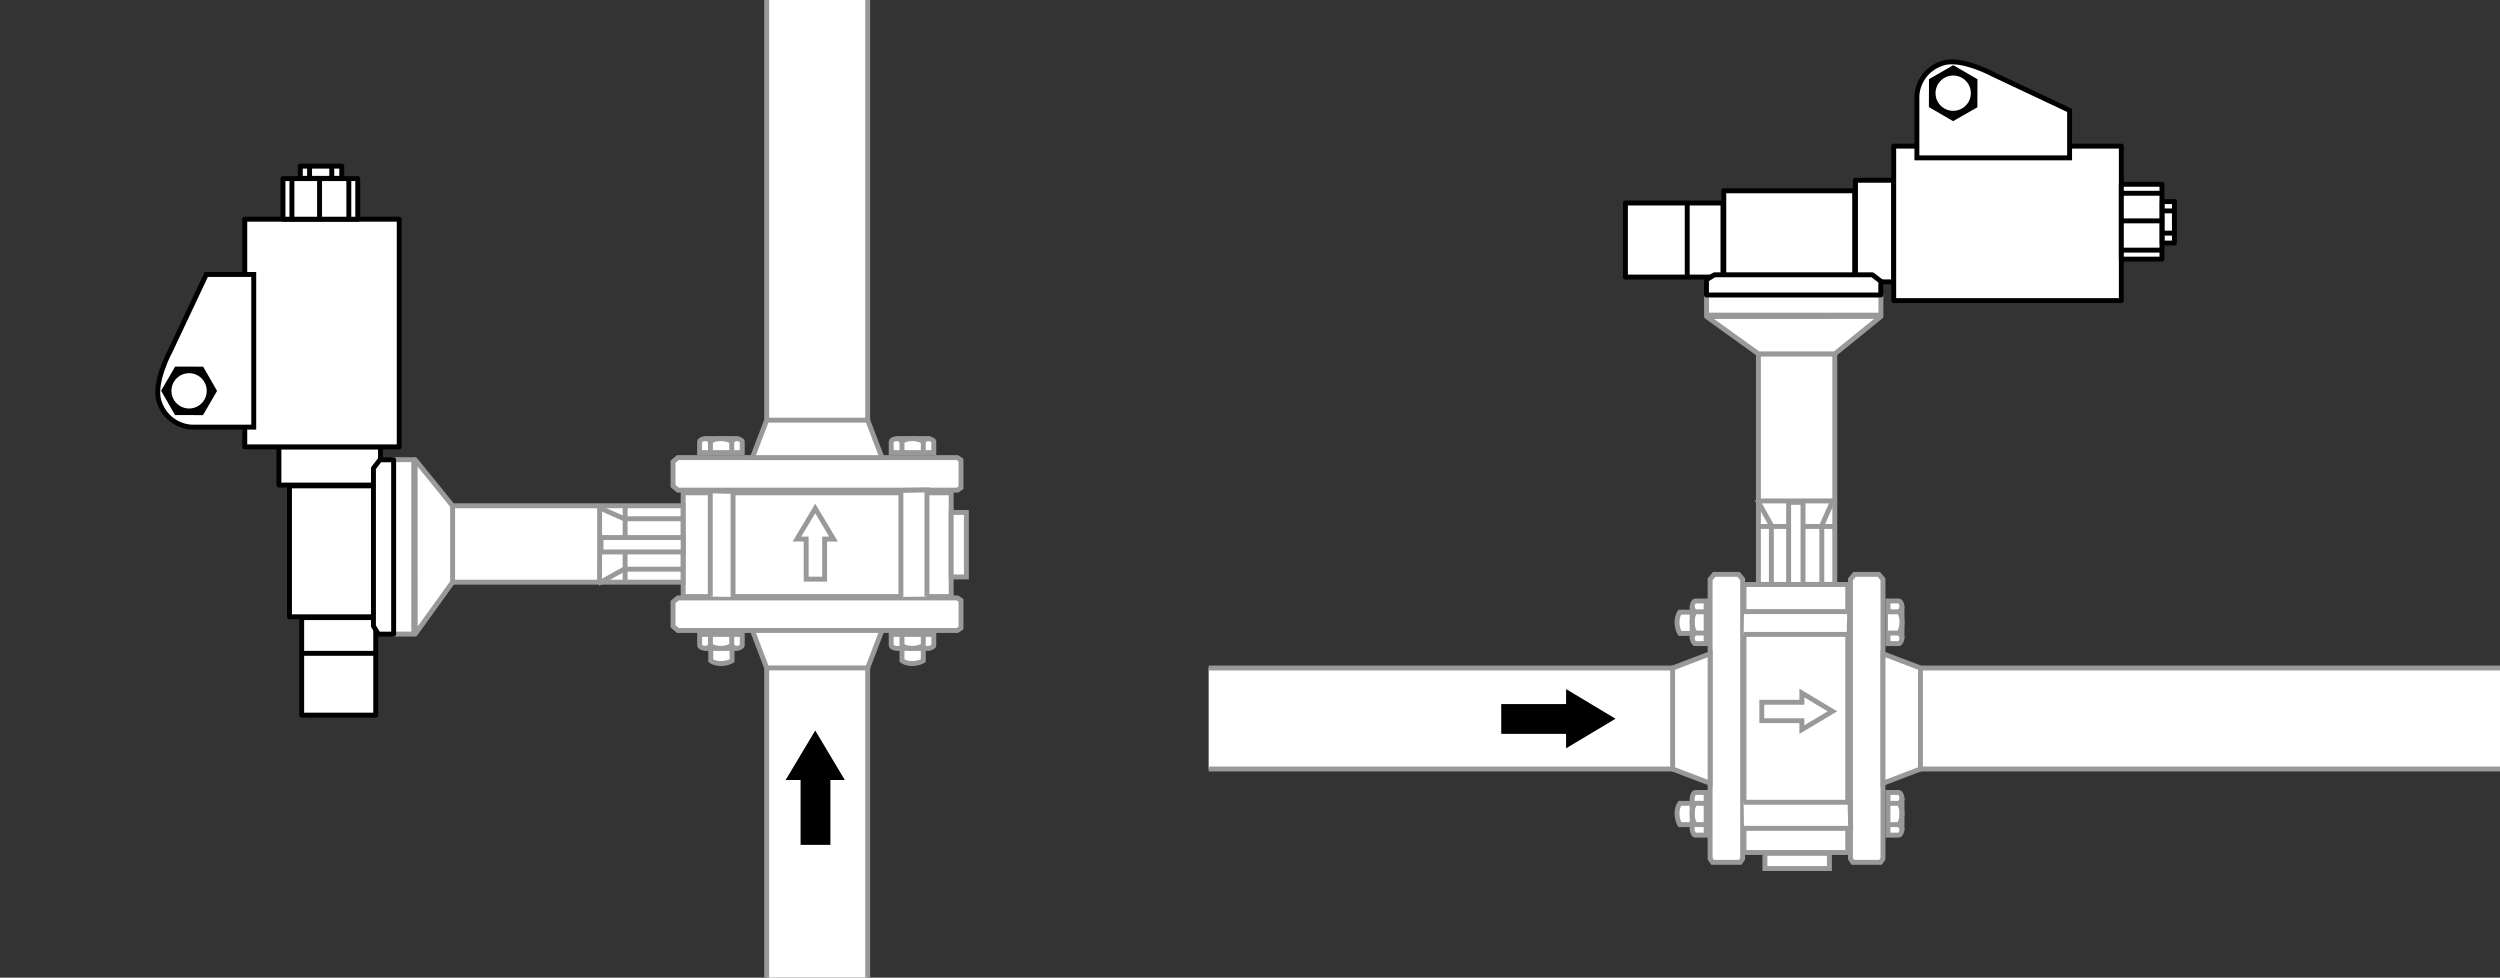 <?xml version="1.0" encoding="iso-8859-1"?>
<!-- Generator: Adobe Illustrator 23.1.1, SVG Export Plug-In . SVG Version: 6.00 Build 0)  -->
<svg version="1.1" xmlns="http://www.w3.org/2000/svg" xmlns:xlink="http://www.w3.org/1999/xlink" x="0px" y="0px"
	 viewBox="0 0 253.701 99.213" style="enable-background:new 0 0 253.701 99.213;" xml:space="preserve">
<rect x="0" y="0" width="253.701" height="99.213" fill="#333333" stroke="none"/>
<g id="Hintergrund" style="display:none;">
	<rect style="display:inline;fill:#DADADA;" width="253.701" height="99.213"/>
</g>
<g id="Ebene_1">
	<rect x="176.982" y="59.314" style="fill:#FFFFFF;stroke:#999999;stroke-width:0.5;" width="10.528" height="27.198"/>
	<polyline style="fill:#FFFFFF;stroke:#999999;stroke-width:0.5;" points="176.845,61.712 176.845,58.785 176.43,58.287 
		173.96,58.287 173.544,58.785 173.544,87.144 173.794,87.51 176.596,87.51 176.845,87.144 176.845,61.712 	"/>
	<polyline style="fill:#FFFFFF;stroke:#999999;stroke-width:0.5;" points="169.74,67.791 173.544,66.34 173.544,79.49 
		169.74,78.039 	"/>
	<polyline style="fill:#FFFFFF;stroke:#999999;stroke-width:0.5;" points="122.654,67.791 169.74,67.791 169.74,78.039 
		122.654,78.039 	"/>
	<polyline style="fill:#FFFFFF;stroke:#999999;stroke-width:0.5;" points="187.782,61.712 187.782,58.785 188.198,58.287 
		190.667,58.287 191.085,58.785 191.085,87.144 190.834,87.51 188.03,87.51 187.782,87.144 187.782,61.712 	"/>
	<polyline style="fill:#FFFFFF;stroke:#999999;stroke-width:0.5;" points="194.885,67.791 191.085,66.34 191.085,79.49 
		194.885,78.039 	"/>
	<polyline style="fill:#FFFFFF;stroke:#999999;stroke-width:0.5;" points="281.63,67.791 194.885,67.791 194.885,78.039 
		281.63,78.039 	"/>
	<path style="fill:#FFFFFF;stroke:#999999;stroke-width:0.5;" d="M171.605,62.117h-1.13c0,0-0.291,0.354-0.291,1.032
		c0,0.678,0.291,1.129,0.291,1.129h1.13"/>
	<path style="fill:#FFFFFF;stroke:#999999;stroke-width:0.5;" d="M173.141,60.986c0,0-0.873,0-1.098,0
		c-0.227,0-0.323,0.483-0.323,0.548c0,0.066,0,3.164,0,3.261c0,0.097,0.162,0.517,0.291,0.517c0.128,0,1.13,0,1.13,0V60.986z"/>
	<path style="fill:none;stroke:#999999;stroke-width:0.5;" d="M173.141,62.083h-1.13c0,0-0.291,0.355-0.291,1.033
		c0,0.677,0.291,1.129,0.291,1.129h1.13"/>
	<path style="fill:none;stroke:#999999;stroke-width:0.5;" d="M172.011,62.083c0,0-0.291-0.193-0.291-0.55"/>
	<path style="fill:none;stroke:#999999;stroke-width:0.5;" d="M172.011,64.245c0,0-0.291,0.193-0.291,0.549"/>
	<path style="fill:#FFFFFF;stroke:#999999;stroke-width:0.5;" d="M171.605,81.52h-1.13c0,0-0.291,0.355-0.291,1.034
		c0,0.678,0.291,1.129,0.291,1.129h1.13"/>
	<path style="fill:#FFFFFF;stroke:#999999;stroke-width:0.5;" d="M173.141,80.423c0,0-0.873,0-1.098,0
		c-0.227,0-0.323,0.483-0.323,0.549c0,0.064,0,3.163,0,3.26c0,0.097,0.162,0.518,0.291,0.518c0.128,0,1.13,0,1.13,0V80.423z"/>
	<path style="fill:none;stroke:#999999;stroke-width:0.5;" d="M173.141,81.52h-1.13c0,0-0.291,0.355-0.291,1.034
		c0,0.678,0.291,1.129,0.291,1.129h1.13"/>
	<path style="fill:#FFFFFF;stroke:#999999;stroke-width:0.5;" d="M191.593,60.986c0,0,0.873,0,1.097,0
		c0.228,0,0.325,0.483,0.325,0.548c0,0.066,0,3.164,0,3.261c0,0.097-0.162,0.517-0.294,0.517c-0.126,0-1.128,0-1.128,0V60.986z"/>
	<path style="fill:#FFFFFF;stroke:#999999;stroke-width:0.5;" d="M191.593,62.083h1.128c0,0,0.294,0.355,0.294,1.033
		c0,0.677-0.294,1.129-0.294,1.129h-1.128"/>
	<path style="fill:none;stroke:#999999;stroke-width:0.5;" d="M192.721,62.083c0,0,0.294-0.193,0.294-0.55"/>
	<path style="fill:none;stroke:#999999;stroke-width:0.5;" d="M192.721,64.245c0,0,0.294,0.193,0.294,0.549"/>
	<path style="fill:#FFFFFF;stroke:#999999;stroke-width:0.5;" d="M191.593,80.423c0,0,0.873,0,1.097,0
		c0.228,0,0.325,0.483,0.325,0.549c0,0.064,0,3.163,0,3.26c0,0.097-0.162,0.518-0.294,0.518c-0.126,0-1.128,0-1.128,0V80.423z"/>
	<path style="fill:none;stroke:#999999;stroke-width:0.5;" d="M191.593,81.52h1.128c0,0,0.294,0.355,0.294,1.034
		c0,0.678-0.294,1.129-0.294,1.129h-1.128"/>
	<path style="fill:none;stroke:#999999;stroke-width:0.5;" d="M192.721,81.52c0,0,0.294-0.193,0.294-0.548"/>
	<path style="fill:none;stroke:#999999;stroke-width:0.5;" d="M192.721,83.683c0,0,0.294,0.193,0.294,0.549"/>
	<polyline style="fill:#FFFFFF;stroke:#999999;stroke-width:0.5;" points="176.943,64.377 187.65,64.377 187.709,62.065 
		176.98,62.065 	"/>
	<polyline style="fill:#FFFFFF;stroke:#999999;stroke-width:0.5;" points="176.98,84.057 187.806,84.057 187.747,81.412 
		176.943,81.412 	"/>
	<rect x="178.444" y="35.913" style="fill:#FFFFFF;stroke:#999999;stroke-width:0.5;" width="7.75" height="23.389"/>
	<line style="fill:none;stroke:#999999;stroke-width:0.5;" x1="178.299" y1="50.832" x2="186.194" y2="50.838"/>
	<line style="fill:none;stroke:#999999;stroke-width:0.5;" x1="178.435" y1="53.423" x2="186.332" y2="53.429"/>
	<line style="fill:none;stroke:#999999;stroke-width:0.5;" x1="178.299" y1="50.686" x2="179.761" y2="53.319"/>
	<line style="fill:none;stroke:#999999;stroke-width:0.5;" x1="179.761" y1="53.319" x2="179.761" y2="59.314"/>
	<line style="fill:none;stroke:#999999;stroke-width:0.5;" x1="186.048" y1="50.686" x2="184.879" y2="53.319"/>
	<line style="fill:none;stroke:#999999;stroke-width:0.5;" x1="184.879" y1="53.319" x2="184.879" y2="59.167"/>
	<rect x="181.51" y="50.979" style="fill:#FFFFFF;stroke:#999999;stroke-width:0.5;" width="1.461" height="8.335"/>
	<polygon style="fill:#FFFFFF;stroke:#999999;stroke-width:0.5;stroke-linejoin:round;" points="178.444,35.913 173.181,32.123 
		190.873,32.117 186.194,35.913 	"/>
	
		<rect x="173.181" y="29.93" style="fill:#FFFFFF;stroke:#999999;stroke-width:0.5;stroke-linejoin:round;" width="17.692" height="2.047"/>
	
		<rect x="164.948" y="20.602" style="fill:#FFFFFF;stroke:#000000;stroke-width:0.5;stroke-linejoin:round;" width="9.9" height="7.516"/>
	
		<rect x="174.931" y="19.365" style="fill:#FFFFFF;stroke:#000000;stroke-width:0.5;stroke-linejoin:round;" width="13.283" height="8.917"/>
	
		<rect x="188.296" y="18.291" style="fill:#FFFFFF;stroke:#000000;stroke-width:0.5;stroke-linejoin:round;" width="3.877" height="10.312"/>
	
		<rect x="192.173" y="14.827" style="fill:#FFFFFF;stroke:#000000;stroke-width:0.5;stroke-linejoin:round;" width="23.101" height="15.676"/>
	
		<rect x="215.274" y="18.703" style="fill:#FFFFFF;stroke:#000000;stroke-width:0.5;stroke-linejoin:round;" width="4.124" height="7.591"/>
	
		<rect x="219.424" y="20.461" style="fill:#FFFFFF;stroke:#000000;stroke-width:0.5;stroke-linejoin:round;" width="1.237" height="4.208"/>
	<polygon style="fill:#FFFFFF;stroke:#000000;stroke-width:0.5;stroke-linejoin:round;" points="190.865,28.542 190.008,27.886 
		173.982,27.886 173.171,28.388 173.171,29.933 190.865,29.933 	"/>
	
		<line style="fill:#FFFFFF;stroke:#000000;stroke-width:0.5;stroke-linejoin:round;" x1="171.219" y1="20.519" x2="171.219" y2="28.118"/>
	
		<line style="fill:none;stroke:#000000;stroke-width:0.5;stroke-linejoin:round;" x1="215.274" y1="19.612" x2="219.399" y2="19.612"/>
	
		<line style="fill:none;stroke:#000000;stroke-width:0.5;stroke-linejoin:round;" x1="215.274" y1="22.416" x2="219.336" y2="22.416"/>
	
		<line style="fill:none;stroke:#000000;stroke-width:0.5;stroke-linejoin:round;" x1="215.357" y1="25.386" x2="219.399" y2="25.386"/>
	
		<line style="fill:none;stroke:#000000;stroke-width:0.5;stroke-linejoin:round;" x1="219.399" y1="21.402" x2="220.636" y2="21.402"/>
	
		<line style="fill:none;stroke:#000000;stroke-width:0.5;stroke-linejoin:round;" x1="219.399" y1="23.654" x2="220.723" y2="23.66"/>
	<rect x="69.327" y="50.011" style="fill:#FFFFFF;stroke:#999999;stroke-width:0.5;" width="27.198" height="10.528"/>
	<polyline style="fill:#FFFFFF;stroke:#999999;stroke-width:0.5;" points="71.725,60.677 68.797,60.677 68.3,61.092 68.3,63.561 
		68.797,63.979 97.156,63.979 97.522,63.728 97.522,60.926 97.156,60.677 71.725,60.677 	"/>
	<polyline style="fill:#FFFFFF;stroke:#999999;stroke-width:0.5;" points="77.804,67.782 76.354,63.979 89.502,63.979 
		88.052,67.782 	"/>
	<polyline style="fill:#FFFFFF;stroke:#999999;stroke-width:0.5;" points="77.804,99.213 77.804,67.782 88.052,67.782 
		88.052,99.213 	"/>
	<polyline style="fill:#FFFFFF;stroke:#999999;stroke-width:0.5;" points="71.725,49.741 68.797,49.741 68.3,49.324 68.3,46.855 
		68.797,46.437 97.156,46.437 97.522,46.688 97.522,49.492 97.156,49.741 71.725,49.741 	"/>
	<polyline style="fill:#FFFFFF;stroke:#999999;stroke-width:0.5;" points="77.804,42.637 76.354,46.437 89.502,46.437 
		88.052,42.637 	"/>
	<polyline style="fill:#FFFFFF;stroke:#999999;stroke-width:0.5;" points="77.804,0 77.804,42.637 88.052,42.637 88.052,0 	"/>
	<path style="fill:#FFFFFF;stroke:#999999;stroke-width:0.5;" d="M72.128,65.917v1.13c0,0,0.356,0.29,1.033,0.29
		c0.679,0,1.129-0.29,1.129-0.29v-1.13"/>
	<path style="fill:#FFFFFF;stroke:#999999;stroke-width:0.5;" d="M70.997,64.381c0,0,0,0.874,0,1.098
		c0,0.227,0.485,0.323,0.55,0.323c0.064,0,3.163,0,3.26,0c0.097,0,0.516-0.162,0.516-0.291s0-1.13,0-1.13H70.997z"/>
	<path style="fill:none;stroke:#999999;stroke-width:0.5;" d="M72.096,64.381v1.13c0,0,0.356,0.291,1.032,0.291
		c0.677,0,1.13-0.291,1.13-0.291v-1.13"/>
	<path style="fill:none;stroke:#999999;stroke-width:0.5;" d="M72.096,65.511c0,0-0.193,0.291-0.549,0.291"/>
	<path style="fill:none;stroke:#999999;stroke-width:0.5;" d="M74.258,65.511c0,0,0.193,0.291,0.549,0.291"/>
	<path style="fill:#FFFFFF;stroke:#999999;stroke-width:0.5;" d="M91.533,65.917v1.13c0,0,0.356,0.29,1.033,0.29
		c0.678,0,1.129-0.29,1.129-0.29v-1.13"/>
	<path style="fill:#FFFFFF;stroke:#999999;stroke-width:0.5;" d="M90.437,64.381c0,0,0,0.874,0,1.098
		c0,0.227,0.483,0.323,0.548,0.323c0.064,0,3.164,0,3.261,0c0.095,0,0.516-0.162,0.516-0.291s0-1.13,0-1.13H90.437z"/>
	<path style="fill:none;stroke:#999999;stroke-width:0.5;" d="M91.533,64.381v1.13c0,0,0.356,0.291,1.033,0.291
		c0.678,0,1.129-0.291,1.129-0.291v-1.13"/>
	<path style="fill:#FFFFFF;stroke:#999999;stroke-width:0.5;" d="M70.997,45.929c0,0,0-0.873,0-1.097
		c0-0.226,0.485-0.325,0.55-0.325c0.064,0,3.163,0,3.26,0c0.097,0,0.516,0.162,0.516,0.294c0,0.127,0,1.128,0,1.128H70.997z"/>
	<path style="fill:none;stroke:#999999;stroke-width:0.5;" d="M72.096,45.929v-1.128c0,0,0.356-0.294,1.032-0.294
		c0.677,0,1.13,0.294,1.13,0.294v1.128"/>
	<path style="fill:none;stroke:#999999;stroke-width:0.5;" d="M72.096,44.801c0,0-0.193-0.294-0.549-0.294"/>
	<path style="fill:none;stroke:#999999;stroke-width:0.5;" d="M74.258,44.801c0,0,0.193-0.294,0.549-0.294"/>
	<path style="fill:#FFFFFF;stroke:#999999;stroke-width:0.5;" d="M90.437,45.929c0,0,0-0.873,0-1.097
		c0-0.226,0.483-0.325,0.548-0.325c0.064,0,3.164,0,3.261,0c0.095,0,0.516,0.162,0.516,0.294c0,0.127,0,1.128,0,1.128H90.437z"/>
	<path style="fill:none;stroke:#999999;stroke-width:0.5;" d="M91.533,45.929v-1.128c0,0,0.356-0.294,1.033-0.294
		c0.678,0,1.129,0.294,1.129,0.294v1.128"/>
	<path style="fill:none;stroke:#999999;stroke-width:0.5;" d="M91.533,44.801c0,0-0.194-0.294-0.549-0.294"/>
	<path style="fill:none;stroke:#999999;stroke-width:0.5;" d="M93.695,44.801c0,0,0.193-0.294,0.55-0.294"/>
	<polygon points="84.271,85.735 84.271,79.153 85.732,79.153 82.731,74.135 79.727,79.153 81.243,79.153 81.243,85.735 	"/>
	<polyline style="fill:#FFFFFF;stroke:#999999;stroke-width:0.5;" points="74.39,60.578 74.39,49.871 72.078,49.813 72.078,60.542 	
		"/>
	<polyline style="fill:#FFFFFF;stroke:#999999;stroke-width:0.5;" points="94.069,60.542 94.069,49.716 91.425,49.775 
		91.425,60.578 	"/>
	<rect x="45.927" y="51.328" style="fill:#FFFFFF;stroke:#999999;stroke-width:0.5;" width="23.387" height="7.75"/>
	<line style="fill:none;stroke:#999999;stroke-width:0.5;" x1="60.845" y1="59.224" x2="60.851" y2="51.328"/>
	<line style="fill:none;stroke:#999999;stroke-width:0.5;" x1="63.436" y1="59.087" x2="63.44" y2="51.191"/>
	<line style="fill:none;stroke:#999999;stroke-width:0.5;" x1="60.699" y1="59.224" x2="63.33" y2="57.761"/>
	<line style="fill:none;stroke:#999999;stroke-width:0.5;" x1="63.33" y1="57.761" x2="69.327" y2="57.761"/>
	<line style="fill:none;stroke:#999999;stroke-width:0.5;" x1="60.699" y1="51.473" x2="63.33" y2="52.643"/>
	<line style="fill:none;stroke:#999999;stroke-width:0.5;" x1="63.33" y1="52.643" x2="69.18" y2="52.643"/>
	<rect x="60.991" y="54.55" style="fill:#FFFFFF;stroke:#999999;stroke-width:0.5;" width="8.336" height="1.462"/>
	<polygon style="fill:#FFFFFF;stroke:#999999;stroke-width:0.5;stroke-linejoin:round;" points="45.927,59.078 42.137,64.342 
		42.13,46.648 45.927,51.328 	"/>
	
		<rect x="39.942" y="46.648" style="fill:#FFFFFF;stroke:#999999;stroke-width:0.5;stroke-linejoin:round;" width="2.047" height="17.694"/>
	
		<rect x="30.614" y="62.673" style="fill:#FFFFFF;stroke:#000000;stroke-width:0.5;stroke-linejoin:round;" width="7.516" height="9.9"/>
	
		<rect x="29.377" y="49.308" style="fill:#FFFFFF;stroke:#000000;stroke-width:0.5;stroke-linejoin:round;" width="8.917" height="13.282"/>
	
		<rect x="28.304" y="45.349" style="fill:#FFFFFF;stroke:#000000;stroke-width:0.5;stroke-linejoin:round;" width="10.312" height="3.877"/>
	
		<rect x="24.839" y="22.247" style="fill:#FFFFFF;stroke:#000000;stroke-width:0.5;stroke-linejoin:round;" width="15.675" height="23.102"/>
	
		<rect x="28.717" y="18.123" style="fill:#FFFFFF;stroke:#000000;stroke-width:0.5;stroke-linejoin:round;" width="7.59" height="4.124"/>
	
		<rect x="30.474" y="16.861" style="fill:#FFFFFF;stroke:#000000;stroke-width:0.5;stroke-linejoin:round;" width="4.208" height="1.237"/>
	<polygon style="fill:#FFFFFF;stroke:#000000;stroke-width:0.5;stroke-linejoin:round;" points="38.556,46.658 37.898,47.514 
		37.898,63.539 38.4,64.351 39.946,64.351 39.946,46.658 	"/>
	<line style="fill:none;stroke:#000000;stroke-width:0.5;stroke-linejoin:round;" x1="30.531" y1="66.303" x2="38.13" y2="66.303"/>
	
		<line style="fill:none;stroke:#000000;stroke-width:0.5;stroke-linejoin:round;" x1="29.624" y1="22.247" x2="29.624" y2="18.123"/>
	
		<line style="fill:none;stroke:#000000;stroke-width:0.5;stroke-linejoin:round;" x1="32.429" y1="22.247" x2="32.429" y2="18.185"/>
	
		<line style="fill:none;stroke:#000000;stroke-width:0.5;stroke-linejoin:round;" x1="35.399" y1="22.165" x2="35.399" y2="18.123"/>
	
		<line style="fill:none;stroke:#000000;stroke-width:0.5;stroke-linejoin:round;" x1="31.415" y1="18.123" x2="31.415" y2="16.886"/>
	
		<line style="fill:none;stroke:#000000;stroke-width:0.5;stroke-linejoin:round;" x1="33.667" y1="18.123" x2="33.671" y2="16.799"/>
	<g>
		<path style="fill:#FFFFFF;stroke:#000000;stroke-width:0.5;" d="M25.75,27.851h-4.813l-3.645,7.729c0,0-1.751,3.209-1.167,5.105
			c0.584,1.895,2.235,2.662,3.451,2.662c1.215,0,6.174,0,6.174,0V27.851z"/>
		<path style="fill:#FFFFFF;stroke:#000000;stroke-width:0.5;" d="M21.23,39.663c0,1.127-0.914,2.042-2.042,2.042
			c-1.127,0-2.041-0.915-2.041-2.042c0-1.127,0.915-2.041,2.041-2.041C20.315,37.622,21.23,38.537,21.23,39.663z"/>
		<polygon style="fill:none;stroke:#000000;stroke-width:0.5;" points="17.907,41.87 20.457,41.876 21.739,39.669 20.47,37.458 
			17.919,37.451 16.637,39.656 		"/>
	</g>
	<g>
		<path style="fill:#FFFFFF;stroke:#000000;stroke-width:0.5;" d="M210.023,16.018v-4.813l-7.728-3.645c0,0-3.209-1.751-5.106-1.167
			c-1.894,0.584-2.662,2.234-2.662,3.451c0,1.215,0,6.174,0,6.174H210.023z"/>
		<path style="fill:#FFFFFF;stroke:#000000;stroke-width:0.5;" d="M198.21,11.497c-1.127,0-2.042-0.914-2.042-2.042
			c0-1.127,0.915-2.041,2.042-2.041c1.127,0,2.041,0.914,2.041,2.041C200.251,10.583,199.337,11.497,198.21,11.497z"/>
		<polygon style="fill:none;stroke:#000000;stroke-width:0.5;" points="196.004,8.174 195.997,10.725 198.204,12.006 
			200.415,10.739 200.423,8.186 198.218,6.905 		"/>
	</g>
	<polygon points="152.345,74.476 158.927,74.476 158.927,75.937 163.944,72.936 158.927,69.932 158.927,71.449 152.345,71.449 	"/>
	<polygon style="fill:none;stroke:#999999;stroke-width:0.5;" points="83.682,58.768 83.682,54.702 84.584,54.702 82.731,51.602 
		80.875,54.702 81.811,54.702 81.811,58.768 	"/>
	<polygon style="fill:none;stroke:#999999;stroke-width:0.5;" points="178.788,73.137 182.855,73.137 182.855,74.039 
		185.954,72.186 182.855,70.33 182.855,71.266 178.788,71.266 	"/>
	<polyline style="fill:#FFFFFF;stroke:#999999;stroke-width:0.5;" points="96.525,55.276 96.525,52.003 98.067,52.003 
		98.067,55.276 98.067,58.548 96.525,58.548 96.525,55.276 	"/>
	<polyline style="fill:#FFFFFF;stroke:#999999;stroke-width:0.5;" points="182.375,86.597 185.648,86.597 185.648,88.139 
		182.375,88.139 179.103,88.139 179.103,86.597 182.375,86.597 	"/>
</g>
</svg>
